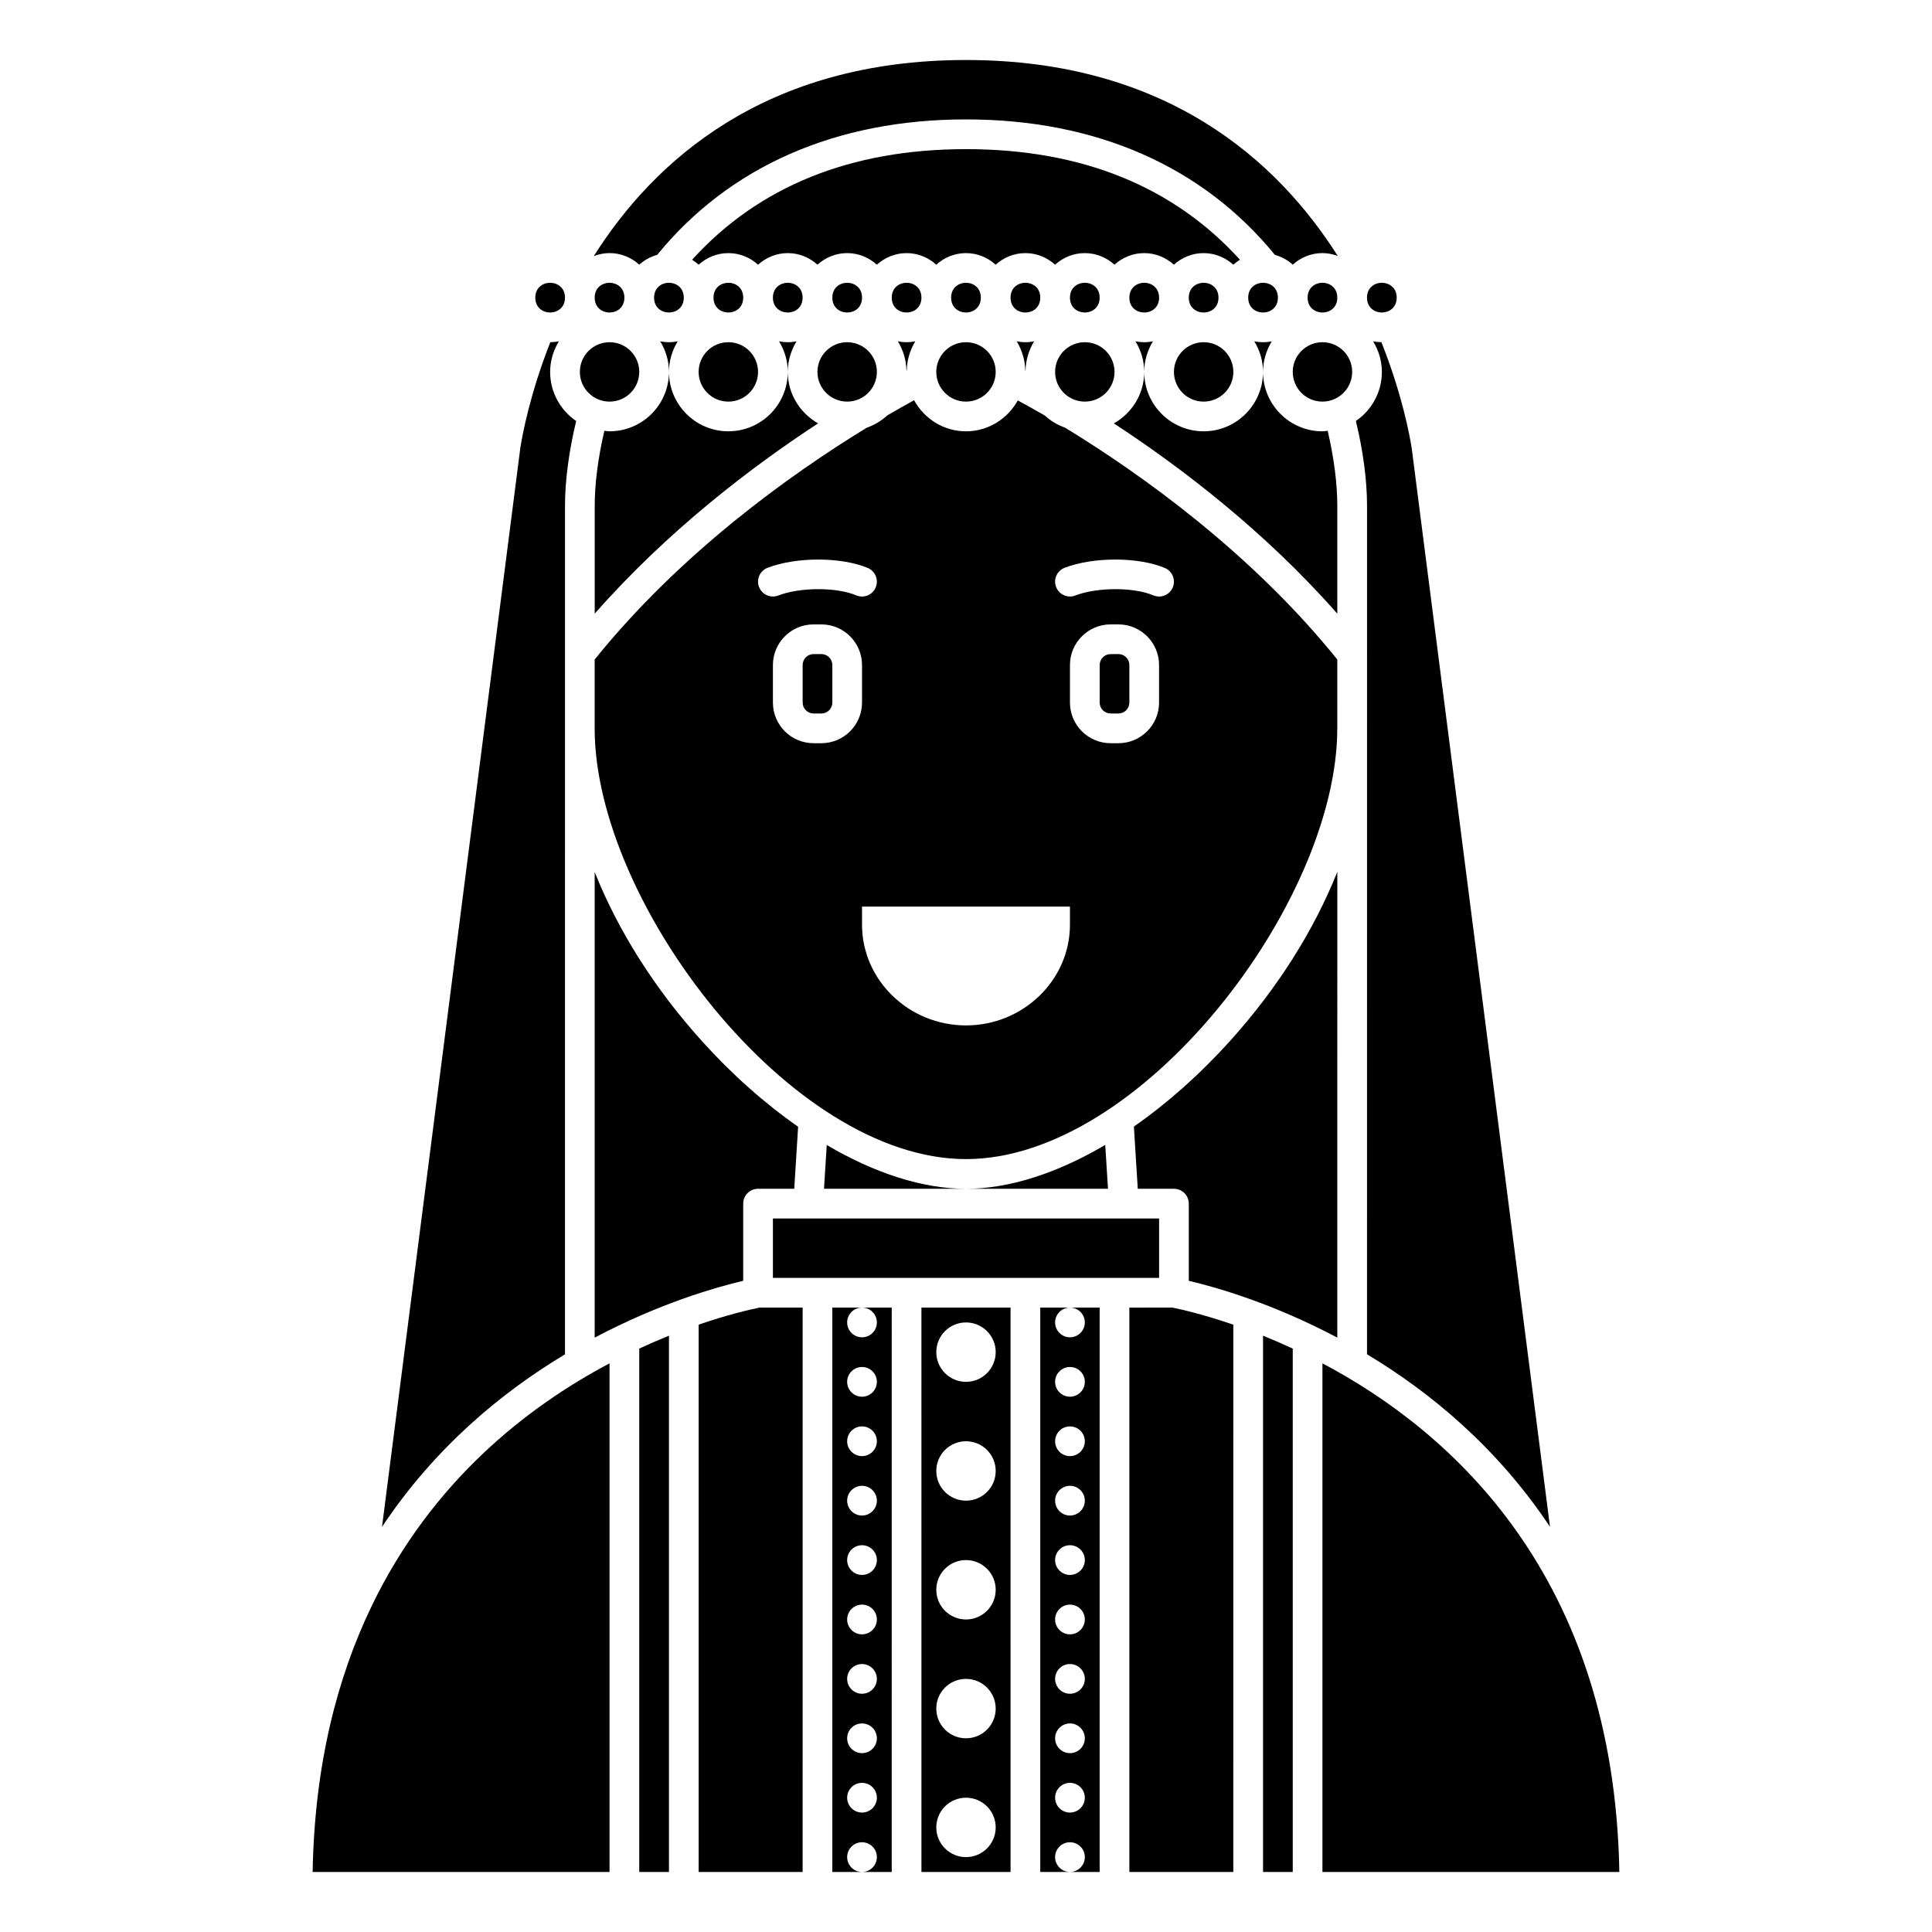 <?xml version="1.0" encoding="UTF-8"?>
<!-- Uploaded to: SVG Repo, www.svgrepo.com, Generator: SVG Repo Mixer Tools -->
<svg fill="#000000" width="800px" height="800px" version="1.1" viewBox="144 144 512 512" xmlns="http://www.w3.org/2000/svg">
 <g>
  <path d="m388.19 222.88c0 5.246-7.871 5.246-7.871 0 0-5.25 7.871-5.25 7.871 0"/>
  <path d="m381.94 234.45c1.383 2.277 2.215 4.91 2.277 7.746 0.023-0.012 0.051-0.027 0.078-0.043 0.07-2.82 0.902-5.441 2.273-7.703-0.746 0.152-1.516 0.238-2.312 0.238-0.793 0-1.566-0.086-2.316-0.238z"/>
  <path d="m403.93 222.88c0 5.246-7.871 5.246-7.871 0 0-5.25 7.871-5.25 7.871 0"/>
  <path d="m413.43 234.45c1.383 2.277 2.215 4.914 2.281 7.75 0.023 0.012 0.043 0.027 0.066 0.039 0.059-2.856 0.898-5.5 2.285-7.789-0.75 0.152-1.52 0.238-2.316 0.238-0.793 0-1.566-0.086-2.316-0.238z"/>
  <path d="m419.68 222.88c0 5.246-7.875 5.246-7.875 0 0-5.25 7.875-5.25 7.875 0"/>
  <path d="m407.87 242.56c0 4.348-3.523 7.871-7.871 7.871s-7.875-3.523-7.875-7.871 3.527-7.871 7.875-7.871 7.871 3.523 7.871 7.871"/>
  <path d="m435.42 222.88c0 5.246-7.871 5.246-7.871 0 0-5.25 7.871-5.25 7.871 0"/>
  <path d="m376.38 242.56c0 4.348-3.523 7.871-7.871 7.871-4.348 0-7.875-3.523-7.875-7.871s3.527-7.871 7.875-7.871c4.348 0 7.871 3.523 7.871 7.871"/>
  <path d="m447.23 234.69c-0.797 0-1.566-0.082-2.316-0.234 1.438 2.375 2.316 5.129 2.316 8.105 0-2.977 0.879-5.731 2.316-8.109-0.75 0.152-1.52 0.238-2.316 0.238z"/>
  <path d="m482.66 222.88c0 5.246-7.875 5.246-7.875 0 0-5.25 7.875-5.25 7.875 0"/>
  <path d="m478.72 234.69c-0.797 0-1.566-0.082-2.316-0.234 1.438 2.375 2.316 5.129 2.316 8.105 0-2.977 0.879-5.731 2.316-8.109-0.75 0.152-1.52 0.238-2.316 0.238z"/>
  <path d="m498.4 277.98c0-5.953-0.93-12.875-2.551-19.82-0.465 0.043-0.914 0.141-1.391 0.141-8.684 0-15.742-7.062-15.742-15.742 0 8.684-7.062 15.742-15.742 15.742-8.684 0-15.742-7.062-15.742-15.742 0 5.871-3.269 10.941-8.047 13.648 18.051 11.801 40.16 28.758 59.219 50.426z"/>
  <path d="m498.4 222.88c0 5.246-7.871 5.246-7.871 0 0-5.25 7.871-5.25 7.871 0"/>
  <path d="m344.89 242.56c0 4.348-3.523 7.871-7.871 7.871-4.348 0-7.875-3.523-7.875-7.871s3.527-7.871 7.875-7.871c4.348 0 7.871 3.523 7.871 7.871"/>
  <path d="m372.45 222.88c0 5.246-7.871 5.246-7.871 0 0-5.25 7.871-5.25 7.871 0"/>
  <path d="m439.36 242.56c0 4.348-3.523 7.871-7.871 7.871-4.348 0-7.875-3.523-7.875-7.871s3.527-7.871 7.875-7.871c4.348 0 7.871 3.523 7.871 7.871"/>
  <path d="m356.7 222.88c0 5.246-7.871 5.246-7.871 0 0-5.25 7.871-5.25 7.871 0"/>
  <path d="m340.96 222.88c0 5.246-7.871 5.246-7.871 0 0-5.25 7.871-5.25 7.871 0"/>
  <path d="m305.54 258.3c-0.473 0-0.918-0.098-1.379-0.137-1.625 6.953-2.555 13.879-2.555 19.816v28.645c19.066-21.68 41.168-38.637 59.203-50.43-4.773-2.703-8.039-7.769-8.039-13.637 0 8.684-7.062 15.742-15.742 15.742-8.684 0-15.742-7.062-15.742-15.742-0.004 8.684-7.062 15.742-15.746 15.742z"/>
  <path d="m362.37 459.04h37.629c-11.477 0-24.195-4.125-36.902-11.602z"/>
  <path d="m355.51 442.59c-8.789-6.113-17.453-13.773-25.574-22.781-12.562-13.941-22.176-29.27-28.34-44.715v123.39c17.211-9.121 32.266-13.395 39.359-15.059v-20.449c0-2.176 1.758-3.938 3.938-3.938h9.59z"/>
  <path d="m436.9 447.41c-12.719 7.496-25.438 11.633-36.902 11.633h37.633z"/>
  <path d="m348.83 466.91h102.34v15.742h-102.34z"/>
  <path d="m514.14 222.88c0 5.246-7.875 5.246-7.875 0 0-5.25 7.875-5.25 7.875 0"/>
  <path d="m506.28 317.34-0.008 185.56c16.668 10 34.449 24.613 48.492 45.73l-36.652-285.89c-0.508-3.246-2.543-14.289-8.027-28.062-0.75-0.008-1.484-0.078-2.195-0.219 1.441 2.367 2.32 5.121 2.32 8.098 0 5.398-2.734 10.168-6.887 13.004 1.887 7.797 2.957 15.652 2.957 22.418z"/>
  <path d="m361.68 317.34h-2.074c-1.602 0-2.898 1.301-2.898 2.898v9.941c0 1.602 1.297 2.902 2.894 2.902h2.074c1.605 0 2.902-1.301 2.902-2.902v-9.941c0-1.598-1.297-2.898-2.898-2.898z"/>
  <path d="m498.4 498.48 0.004-123.43c-6.168 15.457-15.801 30.797-28.383 44.758-8.109 8.992-16.758 16.641-25.527 22.746l1.027 16.484h9.582c2.176 0 3.938 1.758 3.938 3.938v20.453c7.094 1.656 22.148 5.938 39.359 15.055z"/>
  <path d="m502.34 242.56c0 4.348-3.527 7.871-7.875 7.871-4.348 0-7.871-3.523-7.871-7.871s3.523-7.871 7.871-7.871c4.348 0 7.875 3.523 7.875 7.871"/>
  <path d="m440.4 317.34h-2.074c-1.602 0-2.902 1.301-2.902 2.898v9.941c0 1.602 1.301 2.902 2.898 2.902h2.074c1.602 0 2.898-1.301 2.898-2.902v-9.941c0-1.598-1.297-2.898-2.894-2.898z"/>
  <path d="m466.91 222.88c0 5.246-7.871 5.246-7.871 0 0-5.25 7.871-5.25 7.871 0"/>
  <path d="m325.21 222.88c0 5.246-7.871 5.246-7.871 0 0-5.25 7.871-5.25 7.871 0"/>
  <path d="m470.85 242.56c0 4.348-3.523 7.871-7.871 7.871-4.348 0-7.875-3.523-7.875-7.871s3.527-7.871 7.875-7.871c4.348 0 7.871 3.523 7.871 7.871"/>
  <path d="m451.17 222.88c0 5.246-7.875 5.246-7.875 0 0-5.25 7.875-5.25 7.875 0"/>
  <path d="m472.6 212.83c-17.645-19.441-42.027-29.309-72.594-29.309-30.57 0-54.949 9.867-72.598 29.316 0.625 0.383 1.203 0.82 1.742 1.309 2.094-1.891 4.836-3.07 7.871-3.07 3.035 0 5.777 1.184 7.871 3.07 2.094-1.891 4.836-3.07 7.871-3.07 3.035 0 5.777 1.184 7.871 3.07 2.094-1.891 4.836-3.07 7.871-3.07s5.777 1.184 7.871 3.07c2.094-1.891 4.836-3.07 7.871-3.07s5.777 1.184 7.871 3.07c2.094-1.891 4.836-3.07 7.871-3.07 3.035 0 5.777 1.184 7.871 3.07 2.094-1.891 4.836-3.07 7.871-3.07 3.035 0 5.777 1.184 7.871 3.07 2.094-1.891 4.836-3.07 7.871-3.07s5.777 1.184 7.871 3.07c2.094-1.891 4.836-3.07 7.871-3.07s5.777 1.184 7.871 3.07c2.094-1.891 4.836-3.07 7.871-3.07 3.035 0 5.777 1.184 7.871 3.07 0.562-0.492 1.145-0.93 1.77-1.316z"/>
  <path d="m498.4 318.78c-22.688-28.141-51.645-48.914-72.141-61.438-2.008-0.711-3.824-1.801-5.363-3.211-2.398-1.406-4.781-2.695-7.172-4.016-2.688 4.856-7.797 8.188-13.727 8.188-5.953 0-11.078-3.356-13.758-8.242-2.227 1.227-4.555 2.539-7.086 4.019-1.566 1.449-3.422 2.555-5.477 3.277-20.469 12.516-49.395 33.273-72.086 61.422v18.324c0.066 46.109 51.867 114.07 98.406 114.07 46.566 0 98.398-68.039 98.398-114.14h0.004zm-153.25-19.223c-0.781-2.027 0.234-4.305 2.262-5.086 7.629-2.93 19.547-2.906 26.555 0.047 2.004 0.844 2.941 3.152 2.098 5.156-0.848 2.008-3.16 2.949-5.16 2.098-5.227-2.203-14.879-2.18-20.676 0.047-0.465 0.176-0.941 0.266-1.41 0.266-1.566 0.004-3.059-0.961-3.668-2.527zm16.523 41.402h-2.074c-5.938 0-10.77-4.832-10.77-10.773v-9.941c0-5.938 4.832-10.773 10.766-10.773h2.074c5.941 0 10.773 4.836 10.773 10.773v9.941c0 5.941-4.832 10.773-10.77 10.773zm65.875 48.098c0 14.676-12.398 26.688-27.551 26.688s-27.551-12.008-27.551-26.688l-0.004-4.801h55.105zm23.617-58.871c0 5.941-4.836 10.773-10.77 10.773h-2.074c-5.941 0-10.773-4.832-10.773-10.773v-9.941c0-5.938 4.832-10.773 10.77-10.773h2.074c5.938 0 10.773 4.836 10.773 10.773zm3.629-30.512c-0.848 2.008-3.16 2.949-5.16 2.098-5.223-2.203-14.883-2.18-20.676 0.047-0.465 0.176-0.941 0.266-1.41 0.266-1.578 0-3.07-0.961-3.676-2.527-0.781-2.027 0.234-4.305 2.262-5.086 7.629-2.93 19.547-2.906 26.555 0.047 2.008 0.848 2.945 3.156 2.106 5.156z"/>
  <path d="m313.41 214.14c1.348-1.211 2.961-2.106 4.754-2.602 19.16-23.473 47.414-35.895 81.844-35.895 34.43 0 62.684 12.422 81.848 35.898 1.785 0.496 3.402 1.387 4.738 2.598 2.094-1.891 4.836-3.07 7.871-3.07 1.43 0 2.781 0.297 4.051 0.758-15.863-25.039-45.273-51.926-98.512-51.926-53.43 0-82.828 26.926-98.641 51.965 1.301-0.496 2.699-0.797 4.176-0.797 3.035 0 5.777 1.184 7.871 3.07z"/>
  <path d="m321.28 234.69c-0.797 0-1.566-0.082-2.316-0.234 1.441 2.375 2.316 5.129 2.316 8.105 0-2.977 0.879-5.731 2.316-8.109-0.75 0.152-1.52 0.238-2.316 0.238z"/>
  <path d="m352.77 234.69c-0.797 0-1.566-0.082-2.316-0.234 1.438 2.375 2.316 5.129 2.316 8.105 0-2.977 0.879-5.731 2.316-8.109-0.75 0.152-1.52 0.238-2.316 0.238z"/>
  <path d="m431.49 494.46c0 2.172-1.762 3.938-3.938 3.938-2.172 0-3.938-1.762-3.938-3.938 0-2.172 1.762-3.938 3.938-3.938h-7.871v149.57h7.871c-2.172 0-3.938-1.762-3.938-3.938 0-2.172 1.762-3.938 3.938-3.938 2.172 0 3.938 1.762 3.938 3.938 0 2.172-1.762 3.938-3.938 3.938h7.871v-149.57h-7.871c2.172 0 3.938 1.762 3.938 3.934zm-3.938 129.89c-2.172 0-3.938-1.762-3.938-3.938 0-2.172 1.762-3.938 3.938-3.938 2.172 0 3.938 1.762 3.938 3.938 0 2.172-1.766 3.938-3.938 3.938zm0-15.746c-2.172 0-3.938-1.762-3.938-3.938 0-2.172 1.762-3.938 3.938-3.938 2.172 0 3.938 1.762 3.938 3.938s-1.766 3.938-3.938 3.938zm0-15.742c-2.172 0-3.938-1.762-3.938-3.938 0-2.172 1.762-3.938 3.938-3.938 2.172 0 3.938 1.762 3.938 3.938s-1.766 3.938-3.938 3.938zm0-15.746c-2.172 0-3.938-1.762-3.938-3.938 0-2.172 1.762-3.938 3.938-3.938 2.172 0 3.938 1.762 3.938 3.938 0 2.176-1.766 3.938-3.938 3.938zm0-15.742c-2.172 0-3.938-1.762-3.938-3.938 0-2.172 1.762-3.938 3.938-3.938 2.172 0 3.938 1.762 3.938 3.938s-1.766 3.938-3.938 3.938zm0-15.742c-2.172 0-3.938-1.762-3.938-3.938 0-2.172 1.762-3.938 3.938-3.938 2.172 0 3.938 1.762 3.938 3.938 0 2.172-1.766 3.938-3.938 3.938zm0-15.746c-2.172 0-3.938-1.762-3.938-3.938 0-2.172 1.762-3.938 3.938-3.938 2.172 0 3.938 1.762 3.938 3.938s-1.766 3.938-3.938 3.938zm0-15.742c-2.172 0-3.938-1.762-3.938-3.938 0-2.172 1.762-3.938 3.938-3.938 2.172 0 3.938 1.762 3.938 3.938 0 2.172-1.766 3.938-3.938 3.938z"/>
  <path d="m494.46 505.3v134.79h78.684c-1.398-78.477-44.535-116.74-78.684-134.79z"/>
  <path d="m388.19 640.09h23.617l-0.004-149.57h-23.617zm11.809-145.63c4.348 0 7.871 3.523 7.871 7.871 0 4.348-3.523 7.871-7.871 7.871s-7.871-3.523-7.871-7.871c-0.004-4.348 3.519-7.871 7.871-7.871zm0 31.488c4.348 0 7.871 3.523 7.871 7.871 0 4.348-3.523 7.871-7.871 7.871s-7.871-3.523-7.871-7.871c-0.004-4.348 3.519-7.871 7.871-7.871zm0 31.488c4.348 0 7.871 3.523 7.871 7.871s-3.523 7.871-7.871 7.871-7.871-3.523-7.871-7.871c-0.004-4.348 3.519-7.871 7.871-7.871zm0 31.488c4.348 0 7.871 3.523 7.871 7.871s-3.523 7.871-7.871 7.871-7.871-3.523-7.871-7.871c-0.004-4.348 3.519-7.871 7.871-7.871zm0 31.488c4.348 0 7.871 3.523 7.871 7.871s-3.523 7.871-7.871 7.871-7.871-3.523-7.871-7.871c-0.004-4.348 3.519-7.871 7.871-7.871z"/>
  <path d="m443.29 490.53v149.57h27.551l0.004-145.05c-7.719-2.648-13.535-3.992-16.133-4.523z"/>
  <path d="m309.47 222.88c0 5.246-7.871 5.246-7.871 0 0-5.25 7.871-5.25 7.871 0"/>
  <path d="m376.38 494.46c0 2.172-1.762 3.938-3.938 3.938-2.172 0-3.938-1.762-3.938-3.938 0-2.172 1.762-3.938 3.938-3.938h-7.871v149.57h7.871c-2.172 0-3.938-1.762-3.938-3.938 0-2.172 1.762-3.938 3.938-3.938 2.172 0 3.938 1.762 3.938 3.938 0 2.172-1.762 3.938-3.938 3.938h7.871l0.004-149.57h-7.871c2.168 0 3.934 1.762 3.934 3.934zm-3.938 129.89c-2.172 0-3.938-1.762-3.938-3.938 0-2.172 1.762-3.938 3.938-3.938 2.172 0 3.938 1.762 3.938 3.938 0 2.172-1.766 3.938-3.938 3.938zm0-15.746c-2.172 0-3.938-1.762-3.938-3.938 0-2.172 1.762-3.938 3.938-3.938 2.172 0 3.938 1.762 3.938 3.938s-1.766 3.938-3.938 3.938zm0-15.742c-2.172 0-3.938-1.762-3.938-3.938 0-2.172 1.762-3.938 3.938-3.938 2.172 0 3.938 1.762 3.938 3.938s-1.766 3.938-3.938 3.938zm0-15.746c-2.172 0-3.938-1.762-3.938-3.938 0-2.172 1.762-3.938 3.938-3.938 2.172 0 3.938 1.762 3.938 3.938 0 2.176-1.766 3.938-3.938 3.938zm0-15.742c-2.172 0-3.938-1.762-3.938-3.938 0-2.172 1.762-3.938 3.938-3.938 2.172 0 3.938 1.762 3.938 3.938s-1.766 3.938-3.938 3.938zm0-15.742c-2.172 0-3.938-1.762-3.938-3.938 0-2.172 1.762-3.938 3.938-3.938 2.172 0 3.938 1.762 3.938 3.938 0 2.172-1.766 3.938-3.938 3.938zm0-15.746c-2.172 0-3.938-1.762-3.938-3.938 0-2.172 1.762-3.938 3.938-3.938 2.172 0 3.938 1.762 3.938 3.938s-1.766 3.938-3.938 3.938zm0-15.742c-2.172 0-3.938-1.762-3.938-3.938 0-2.172 1.762-3.938 3.938-3.938 2.172 0 3.938 1.762 3.938 3.938 0 2.172-1.766 3.938-3.938 3.938z"/>
  <path d="m478.72 640.09h7.871v-138.7c-2.719-1.258-5.363-2.41-7.871-3.418z"/>
  <path d="m242.56 569.48-0.035 0.273-0.09-0.012c-9.055 18.828-15.078 41.93-15.586 70.355l78.684-0.004v-134.79c-21.719 11.484-47.027 31.184-62.973 64.18z"/>
  <path d="m329.15 495.05v145.04h27.551l0.004-149.57h-11.418c-2.598 0.531-8.418 1.871-16.137 4.523z"/>
  <path d="m293.73 502.91 0.004-165.79c0-0.031-0.004-0.062-0.004-0.094h0.004v-59.039c0-6.758 1.078-14.609 2.961-22.41-4.16-2.836-6.902-7.613-6.902-13.016 0-2.977 0.879-5.731 2.316-8.109-0.73 0.145-1.488 0.223-2.262 0.227-5.438 13.746-7.449 24.797-7.949 28l-36.66 285.96c14.043-21.121 31.824-35.73 48.492-45.727z"/>
  <path d="m313.41 640.09h7.871v-142.12c-2.508 1.008-5.152 2.156-7.871 3.418z"/>
  <path d="m293.73 222.88c0 5.246-7.871 5.246-7.871 0 0-5.25 7.871-5.25 7.871 0"/>
  <path d="m313.41 242.56c0 4.348-3.523 7.871-7.871 7.871s-7.871-3.523-7.871-7.871 3.523-7.871 7.871-7.871 7.871 3.523 7.871 7.871"/>
 </g>
</svg>